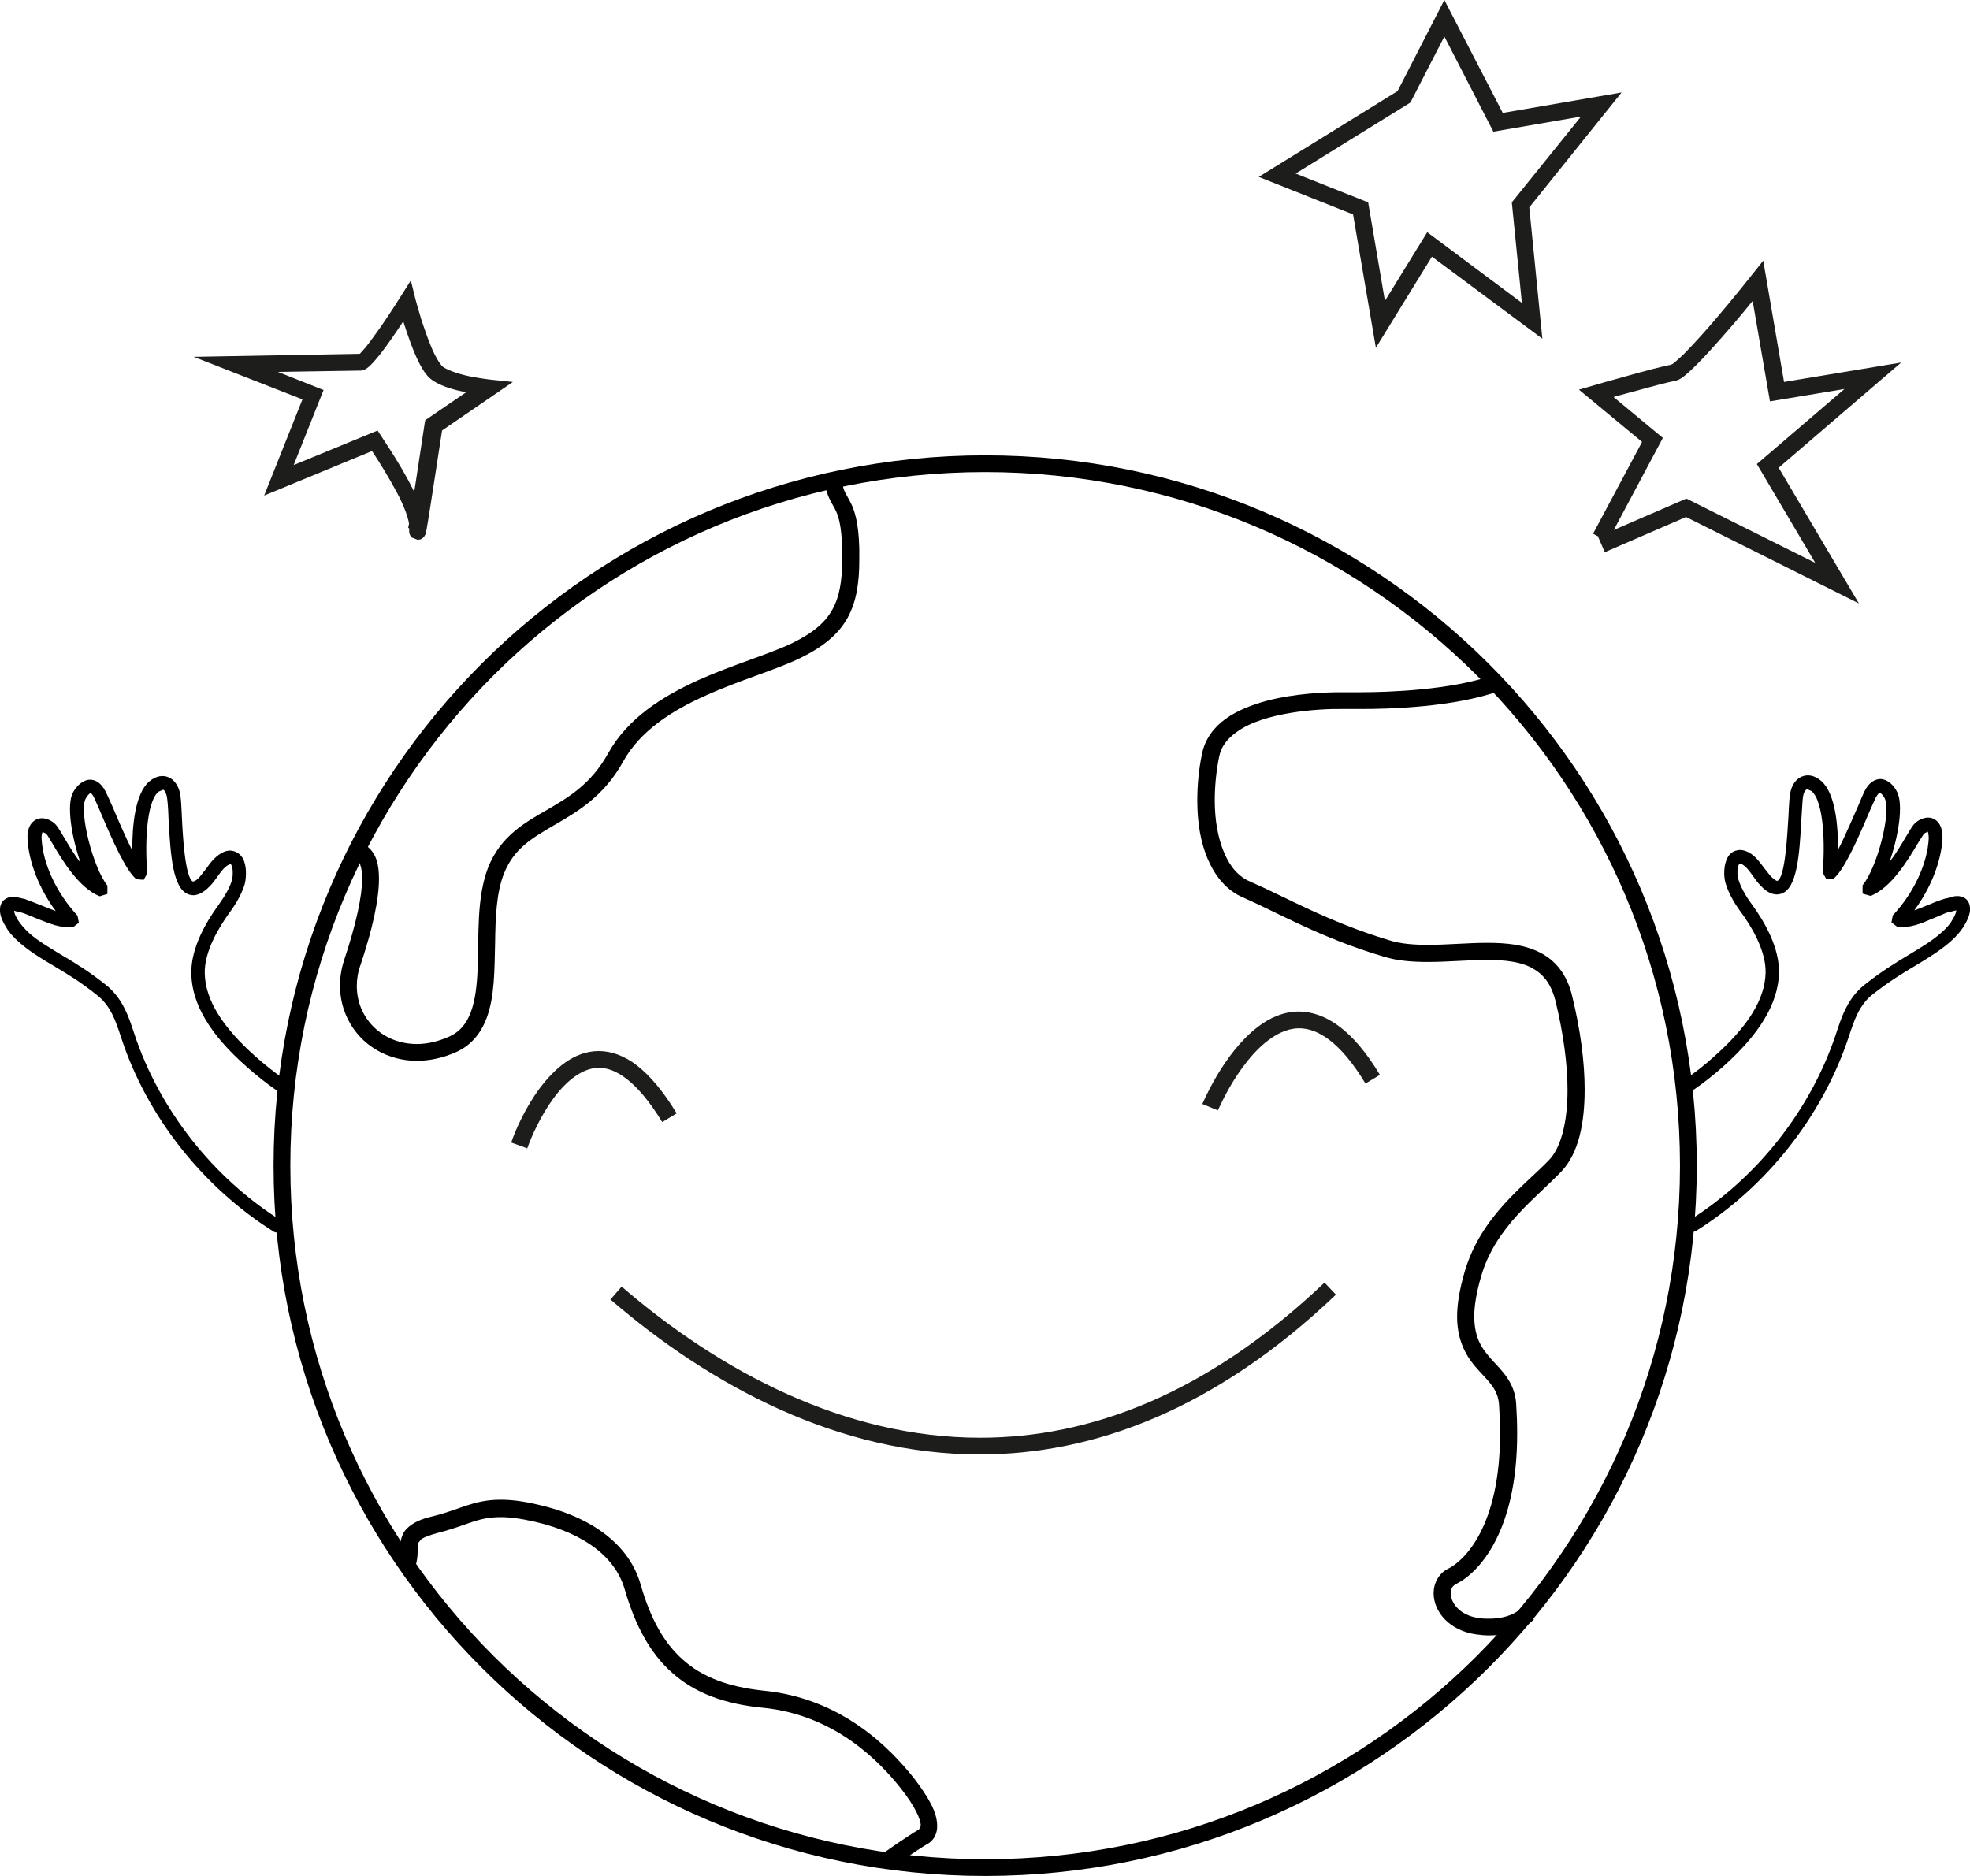 <svg xmlns="http://www.w3.org/2000/svg" width="84" height="80" viewBox="0 0 84 80" fill="none"><g clip-path="url(#clip0_141_1039)"><path d="M68.543 23.104L70.904 18.675L68.285 16.503L68.056 16.774L68.156 17.117C68.156 17.117 68.829 16.917 69.573 16.717C70.303 16.517 71.148 16.289 71.405 16.246C71.62 16.203 71.734 16.103 71.892 15.974C72.421 15.531 73.237 14.603 73.953 13.774C74.654 12.945 75.241 12.202 75.241 12.202L74.955 11.988L74.597 12.045L75.47 17.117L78.647 16.589L74.912 19.789L77.402 24.004L71.906 21.261L68.142 22.89L68.428 23.547L71.892 22.047L79.263 25.733L75.842 19.946L81.066 15.46L76.071 16.289L75.184 11.116L74.683 11.745C74.683 11.745 73.939 12.688 73.108 13.66C72.693 14.145 72.264 14.617 71.906 14.988C71.734 15.174 71.563 15.317 71.448 15.417L71.305 15.531H71.276L71.305 15.631V15.546H71.276L71.305 15.631V15.546C70.947 15.603 70.146 15.817 69.387 16.031C68.643 16.232 67.97 16.431 67.97 16.431L67.326 16.617L70.017 18.846L67.927 22.761L68.557 23.09L68.543 23.104Z" fill="#1D1D1B"></path><path d="M59.869 4.129L60.184 4.286L61.587 1.557L63.676 5.615L67.412 4.972L64.463 8.63L64.893 12.917L60.857 9.902L59.053 12.831L58.338 8.63L55.246 7.401L60.141 4.372L60.184 4.286L59.869 4.129L59.683 3.829L53.672 7.544L57.694 9.144L58.667 14.831L61.057 10.945L65.766 14.445L65.208 8.844L69.144 3.944L64.077 4.815L61.587 0L59.554 3.958L59.869 4.129L59.683 3.829L59.869 4.129Z" fill="#1D1D1B"></path><path d="M15.357 15.446V15.803C15.5 15.803 15.572 15.746 15.629 15.717C15.83 15.574 15.987 15.374 16.202 15.117C16.817 14.331 17.619 13.045 17.619 13.031L17.318 12.845L16.975 12.931C16.975 12.931 17.146 13.602 17.404 14.331C17.533 14.703 17.676 15.074 17.833 15.403C18.005 15.731 18.163 16.017 18.42 16.203C18.821 16.489 19.393 16.632 19.88 16.732C20.367 16.832 20.767 16.875 20.782 16.875L20.825 16.517L20.624 16.217L18.134 17.918L18.105 18.075C18.105 18.075 17.933 19.203 17.762 20.332C17.676 20.89 17.59 21.461 17.518 21.875C17.49 22.09 17.461 22.261 17.433 22.375L17.404 22.504L17.533 22.547L17.418 22.504L17.547 22.547L17.433 22.504L17.733 22.618L17.447 22.461L17.418 22.518L17.719 22.633L17.433 22.476L17.733 22.647L17.49 22.404L17.433 22.476L17.733 22.647L17.49 22.404L17.747 22.661V22.304C17.604 22.304 17.533 22.375 17.49 22.404L17.747 22.661L18.005 22.404L17.747 22.304V22.661L18.005 22.404L17.762 22.661L18.105 22.561L18.019 22.404L17.776 22.661L18.12 22.561L17.833 22.647H18.134V22.561L17.833 22.647H18.134V22.576V22.476C18.134 22.118 18.005 21.733 17.819 21.318C17.29 20.089 16.259 18.618 16.259 18.603L16.102 18.36L12.523 19.832L13.797 16.632L11.851 15.86L15.415 15.803V15.446V15.088L8.258 15.217L12.896 17.032L11.264 21.132L16.145 19.118L16.001 18.789L15.701 18.989C15.701 18.989 15.815 19.146 15.973 19.404C16.23 19.789 16.602 20.404 16.917 20.989C17.232 21.575 17.461 22.19 17.447 22.447V22.49V22.633V22.704L17.476 22.804L17.547 22.918L17.805 23.018C18.005 23.018 18.062 22.904 18.091 22.875L18.148 22.776L18.177 22.647C18.306 21.975 18.864 18.203 18.878 18.203L18.52 18.146L18.721 18.446L21.869 16.289L20.91 16.189C20.91 16.189 20.538 16.146 20.08 16.06C19.637 15.974 19.107 15.803 18.892 15.646C18.835 15.617 18.678 15.403 18.535 15.117C18.32 14.688 18.12 14.088 17.962 13.617C17.819 13.145 17.719 12.774 17.719 12.774L17.518 11.959L17.075 12.659C17.075 12.659 16.674 13.302 16.23 13.945C16.001 14.26 15.772 14.588 15.586 14.817L15.357 15.074L15.3 15.117L15.415 15.289V15.088L15.3 15.117L15.415 15.289V15.088V15.446H15.357Z" fill="#1D1D1B"></path><path d="M26.02 55.41C30.314 59.111 35.767 62.025 41.778 62.025C46.63 62.025 51.825 60.111 56.964 55.21L56.477 54.696C51.439 59.482 46.444 61.311 41.792 61.311C36.025 61.311 30.715 58.496 26.507 54.867L26.034 55.41H26.02Z" fill="#1D1D1B"></path><path d="M22.485 48.966C22.657 48.466 23.057 47.58 23.601 46.837C24.159 46.08 24.846 45.537 25.533 45.537C25.891 45.537 26.278 45.665 26.736 46.023C27.194 46.38 27.695 46.965 28.238 47.851L28.854 47.48C28.281 46.537 27.723 45.88 27.179 45.451C26.636 45.022 26.063 44.822 25.533 44.822C24.46 44.822 23.63 45.594 23.014 46.408C22.399 47.237 21.984 48.18 21.798 48.723L22.471 48.966H22.485Z" fill="#1D1D1B"></path><path d="M51.926 47.351L51.998 47.208C52.155 46.865 52.584 45.994 53.2 45.237C53.815 44.465 54.602 43.851 55.39 43.851C56.148 43.851 57.121 44.379 58.223 46.208L58.839 45.837C57.694 43.922 56.52 43.151 55.39 43.136C54.731 43.136 54.13 43.408 53.629 43.794C52.141 44.937 51.282 47.066 51.268 47.08L51.926 47.351Z" fill="#1D1D1B"></path><path d="M71.992 49.709H71.634C71.634 57.882 68.313 65.269 62.961 70.627C57.593 75.985 50.194 79.286 42.007 79.286C33.82 79.286 26.421 75.971 21.053 70.627C15.686 65.269 12.38 57.882 12.38 49.709C12.38 41.536 15.701 34.149 21.053 28.791C26.421 23.433 33.82 20.132 42.007 20.132C50.194 20.132 57.593 23.447 62.961 28.791C68.328 34.149 71.634 41.536 71.634 49.709H72.35C72.35 32.977 58.767 19.418 42.007 19.418C25.247 19.418 11.665 32.977 11.665 49.709C11.665 66.44 25.247 80 42.007 80C58.767 80 72.35 66.44 72.35 49.709H71.992Z" fill="black"></path><path d="M72.15 52.595L71.906 52.467C71.82 52.338 71.863 52.152 71.992 52.066C74.926 50.237 77.216 47.323 78.29 44.079C78.533 43.336 78.79 42.565 79.506 41.993C80.236 41.422 80.694 41.136 81.453 40.679C81.911 40.407 82.383 40.121 82.769 39.779C82.984 39.593 83.141 39.421 83.242 39.236C83.285 39.164 83.413 38.964 83.413 38.821L83.184 38.878H83.127C82.912 38.95 82.712 39.05 82.497 39.136L82.354 39.193C81.925 39.379 81.424 39.593 80.894 39.521L80.651 39.336L80.708 39.035C81.596 38.093 82.183 36.835 82.24 35.764C82.24 35.578 82.211 35.478 82.197 35.464L82.039 35.549C82.039 35.549 81.882 35.792 81.767 35.978C81.352 36.678 80.651 37.85 79.764 38.207L79.42 38.107V37.75C80.05 36.992 80.651 34.62 80.365 34.049C80.293 33.892 80.179 33.806 80.136 33.806C80.136 33.806 80.064 33.863 79.978 34.02C79.921 34.135 79.835 34.349 79.721 34.592C79.191 35.849 78.633 37.092 78.189 37.464L77.874 37.492L77.717 37.207C77.817 36.121 77.789 34.206 77.245 33.735L77.044 33.649C77.044 33.649 76.93 33.735 76.901 33.877C76.858 34.02 76.844 34.435 76.815 34.863C76.729 36.549 76.615 37.864 75.971 38.107C75.685 38.207 75.384 38.107 75.069 37.764C74.94 37.635 74.84 37.492 74.74 37.349C74.597 37.15 74.454 36.95 74.268 36.849L74.182 36.821L74.153 36.849C74.067 37.007 74.067 37.349 74.125 37.507C74.225 37.821 74.411 38.178 74.697 38.564C75.241 39.307 75.885 40.422 75.856 41.507C75.814 42.793 75.041 44.079 73.495 45.465C73.094 45.822 72.679 46.151 72.25 46.451C72.121 46.537 71.935 46.508 71.849 46.38C71.763 46.251 71.792 46.065 71.921 45.98C72.335 45.694 72.736 45.38 73.108 45.037C74.54 43.765 75.255 42.608 75.284 41.493C75.312 40.522 74.64 39.45 74.239 38.907C73.91 38.464 73.695 38.05 73.581 37.678C73.495 37.407 73.481 36.892 73.667 36.564C73.752 36.407 73.896 36.292 74.067 36.264C74.225 36.221 74.397 36.264 74.568 36.349C74.869 36.521 75.041 36.778 75.227 37.021L75.499 37.364C75.685 37.55 75.785 37.578 75.785 37.564C76.128 37.435 76.214 35.478 76.257 34.835C76.286 34.249 76.3 33.92 76.357 33.72C76.443 33.392 76.644 33.163 76.901 33.092C77.044 33.049 77.331 33.02 77.66 33.306C78.275 33.849 78.375 35.249 78.375 36.235C78.69 35.635 79.019 34.835 79.234 34.363C79.349 34.092 79.434 33.877 79.492 33.763C79.706 33.32 79.978 33.234 80.164 33.22C80.494 33.22 80.766 33.506 80.894 33.778C81.166 34.32 80.952 35.663 80.565 36.764C80.851 36.392 81.095 35.978 81.281 35.663C81.481 35.321 81.581 35.163 81.682 35.078C81.911 34.892 82.168 34.821 82.383 34.892C82.683 34.992 82.841 35.306 82.827 35.764C82.769 36.749 82.326 37.878 81.624 38.821C81.796 38.764 81.968 38.693 82.14 38.621L82.283 38.564C82.512 38.464 82.741 38.378 82.984 38.307H83.027C83.213 38.235 83.499 38.15 83.743 38.278C83.828 38.321 83.943 38.421 83.986 38.607C84.057 38.921 83.9 39.221 83.743 39.493C83.599 39.721 83.413 39.936 83.156 40.164C82.726 40.536 82.24 40.836 81.767 41.122C81.023 41.565 80.565 41.85 79.864 42.393C79.277 42.85 79.062 43.508 78.833 44.208C77.717 47.58 75.341 50.609 72.293 52.509L72.135 52.552L72.15 52.595Z" fill="black"></path><path d="M11.851 52.581L11.693 52.538C8.659 50.638 6.269 47.623 5.167 44.251C4.938 43.551 4.723 42.893 4.136 42.436C3.435 41.879 2.991 41.607 2.247 41.164C1.76 40.879 1.274 40.579 0.844 40.207C0.587 39.979 0.386 39.764 0.258 39.536C0.1 39.278 -0.057 38.964 0.014 38.65C0.057 38.464 0.172 38.364 0.258 38.321C0.501 38.178 0.787 38.278 0.973 38.321H1.016C1.26 38.407 1.489 38.507 1.718 38.593L1.861 38.65C2.032 38.721 2.204 38.793 2.376 38.85C1.675 37.907 1.231 36.778 1.174 35.792C1.145 35.335 1.317 35.02 1.617 34.92C1.832 34.849 2.09 34.92 2.319 35.106C2.419 35.192 2.519 35.349 2.719 35.692C2.905 36.006 3.149 36.421 3.435 36.792C3.049 35.692 2.834 34.335 3.106 33.806C3.249 33.535 3.521 33.249 3.85 33.249C4.036 33.249 4.308 33.349 4.523 33.792C4.58 33.906 4.666 34.12 4.795 34.392C4.995 34.863 5.324 35.649 5.639 36.264C5.639 35.278 5.739 33.877 6.355 33.334C6.684 33.049 6.97 33.077 7.113 33.12C7.371 33.192 7.571 33.434 7.657 33.749C7.714 33.935 7.729 34.278 7.757 34.863C7.786 35.506 7.886 37.464 8.23 37.592C8.23 37.592 8.344 37.592 8.516 37.392L8.788 37.05C8.96 36.807 9.146 36.549 9.446 36.378C9.618 36.278 9.79 36.249 9.947 36.292C10.119 36.335 10.248 36.435 10.348 36.592C10.534 36.921 10.505 37.435 10.434 37.707C10.319 38.078 10.105 38.493 9.775 38.935C9.375 39.493 8.702 40.55 8.731 41.522C8.759 42.636 9.475 43.794 10.906 45.065C11.293 45.408 11.693 45.722 12.094 46.008C12.223 46.094 12.252 46.28 12.166 46.408C12.08 46.537 11.894 46.565 11.765 46.48C11.335 46.18 10.921 45.851 10.52 45.494C8.96 44.122 8.187 42.822 8.158 41.536C8.13 40.45 8.774 39.336 9.317 38.593C9.604 38.193 9.804 37.835 9.89 37.535C9.933 37.378 9.947 37.021 9.861 36.878L9.833 36.849L9.747 36.878C9.561 36.978 9.418 37.178 9.275 37.378C9.174 37.521 9.074 37.664 8.945 37.792C8.63 38.121 8.316 38.25 8.029 38.135C7.385 37.892 7.271 36.578 7.185 34.892C7.171 34.449 7.142 34.049 7.099 33.906C7.056 33.749 6.999 33.692 6.956 33.677L6.756 33.763C6.212 34.235 6.183 36.149 6.283 37.235L6.126 37.521L5.811 37.492C5.367 37.121 4.809 35.878 4.279 34.62C4.165 34.363 4.079 34.149 4.022 34.035C3.95 33.877 3.879 33.82 3.864 33.82C3.836 33.82 3.721 33.92 3.65 34.063C3.363 34.62 3.965 37.007 4.58 37.764V38.121L4.251 38.221C3.363 37.864 2.662 36.692 2.247 35.992C2.133 35.806 2.018 35.592 1.961 35.549L1.818 35.478C1.818 35.478 1.76 35.578 1.775 35.778C1.832 36.849 2.419 38.093 3.306 39.05L3.363 39.35L3.12 39.536C2.591 39.593 2.104 39.379 1.66 39.207L1.517 39.15C1.302 39.064 1.088 38.964 0.887 38.907H0.83L0.601 38.836C0.601 38.921 0.658 39.064 0.773 39.25C0.887 39.421 1.031 39.593 1.245 39.793C1.632 40.136 2.104 40.407 2.548 40.679C3.321 41.136 3.779 41.422 4.508 41.993C5.224 42.565 5.482 43.336 5.725 44.079C6.798 47.323 9.088 50.237 12.008 52.066C12.137 52.152 12.18 52.324 12.094 52.467L11.851 52.595V52.581Z" fill="black"></path><path d="M35.166 20.504C35.223 21.118 35.452 21.418 35.595 21.69C35.738 21.961 35.881 22.347 35.91 23.404C35.91 23.561 35.91 23.718 35.91 23.861C35.91 24.776 35.795 25.447 35.495 25.99C35.194 26.533 34.694 26.976 33.792 27.419C32.819 27.891 31.273 28.334 29.77 29.005C28.267 29.691 26.779 30.605 25.934 32.12C25.204 33.435 24.26 33.992 23.301 34.549C22.356 35.092 21.354 35.663 20.825 36.964C20.309 38.278 20.424 39.907 20.367 41.307C20.338 42.008 20.267 42.651 20.08 43.151C19.894 43.651 19.622 43.994 19.15 44.208C18.663 44.422 18.206 44.522 17.776 44.522C16.316 44.522 15.214 43.436 15.214 42.05C15.214 41.765 15.257 41.465 15.372 41.15C15.887 39.607 16.159 38.364 16.159 37.478C16.159 36.892 16.059 36.421 15.672 36.106L15.243 36.678C15.314 36.721 15.443 36.978 15.443 37.464C15.443 38.207 15.185 39.407 14.685 40.907C14.556 41.293 14.498 41.665 14.498 42.036C14.498 42.922 14.856 43.722 15.443 44.308C16.03 44.88 16.86 45.237 17.776 45.237C18.306 45.237 18.878 45.122 19.451 44.865C20.123 44.565 20.524 44.022 20.753 43.408C21.097 42.479 21.082 41.35 21.111 40.236C21.125 39.121 21.168 38.035 21.497 37.235C21.927 36.164 22.7 35.735 23.673 35.163C24.632 34.606 25.762 33.949 26.578 32.463C27.294 31.177 28.639 30.305 30.085 29.663C31.53 29.005 33.062 28.577 34.121 28.062C35.094 27.591 35.753 27.048 36.139 26.348C36.526 25.648 36.64 24.833 36.64 23.876C36.64 23.718 36.64 23.561 36.64 23.39C36.611 22.275 36.44 21.747 36.239 21.375C36.053 21.004 35.939 20.932 35.896 20.447L35.18 20.518L35.166 20.504Z" fill="black"></path><path d="M63.662 28.791C61.887 29.434 59.139 29.52 58.037 29.52C57.722 29.52 57.551 29.52 57.551 29.52C57.551 29.52 57.407 29.52 57.164 29.52C56.534 29.52 55.232 29.562 53.987 29.891C53.371 30.062 52.77 30.291 52.269 30.648C51.768 31.006 51.382 31.506 51.253 32.149C51.11 32.834 51.053 33.506 51.053 34.149C51.053 35.078 51.196 35.949 51.511 36.664C51.826 37.378 52.298 37.964 52.985 38.264C54.488 38.921 56.305 39.993 58.996 40.793C59.597 40.979 60.241 41.022 60.885 41.022C61.744 41.022 62.617 40.936 63.404 40.936C64.149 40.936 64.807 41.007 65.294 41.264C65.78 41.522 66.124 41.907 66.324 42.679C66.668 44.094 66.839 45.394 66.839 46.48C66.839 47.908 66.539 48.966 66.052 49.466C65.05 50.523 63.161 51.838 62.46 54.21C62.231 54.995 62.131 55.624 62.131 56.153C62.131 57.31 62.632 57.996 63.075 58.468C63.533 58.968 63.877 59.282 63.92 59.911C63.948 60.339 63.963 60.754 63.963 61.125C63.963 65.14 62.403 66.569 61.773 66.883C61.343 67.083 61.129 67.526 61.129 67.941C61.129 68.727 61.801 69.541 62.946 69.698C63.147 69.727 63.333 69.741 63.505 69.741C64.778 69.741 65.365 69.098 65.408 69.055L64.864 68.584C64.864 68.584 64.463 69.027 63.505 69.027C63.361 69.027 63.218 69.027 63.047 68.998C62.217 68.884 61.859 68.326 61.859 67.955C61.859 67.755 61.93 67.626 62.102 67.541C63.047 67.069 64.692 65.34 64.692 61.139C64.692 60.739 64.678 60.311 64.65 59.868C64.592 58.953 64.034 58.453 63.619 57.996C63.204 57.525 62.875 57.11 62.861 56.153C62.861 55.71 62.946 55.138 63.161 54.41C63.776 52.309 65.494 51.095 66.582 49.952C67.283 49.209 67.569 47.98 67.569 46.465C67.569 45.308 67.398 43.951 67.04 42.493C66.825 41.55 66.31 40.936 65.637 40.607C64.979 40.279 64.22 40.207 63.419 40.207C62.589 40.207 61.715 40.293 60.9 40.293C60.284 40.293 59.712 40.25 59.225 40.093C56.62 39.307 54.874 38.278 53.3 37.592C52.828 37.392 52.455 36.978 52.198 36.364C51.94 35.764 51.797 34.992 51.797 34.135C51.797 33.549 51.854 32.92 51.983 32.277C52.069 31.834 52.327 31.506 52.727 31.22C53.901 30.348 56.305 30.22 57.207 30.234C57.436 30.234 57.565 30.234 57.565 30.234C57.565 30.234 57.765 30.234 58.08 30.234C59.225 30.234 61.987 30.163 63.948 29.462L63.705 28.791H63.662Z" fill="black"></path><path d="M17.69 66.869C17.876 66.34 17.776 65.926 17.833 65.797L17.976 65.626C18.091 65.555 18.334 65.455 18.721 65.355C19.293 65.212 19.723 65.04 20.109 64.912C20.495 64.783 20.853 64.697 21.354 64.697C21.726 64.697 22.198 64.754 22.814 64.897C25.032 65.412 26.263 66.483 26.635 67.769C27.079 69.298 27.709 70.498 28.668 71.341C29.627 72.199 30.901 72.67 32.532 72.827C35.552 73.127 37.456 75.056 38.415 76.271C39.03 77.042 39.273 77.628 39.259 77.857L39.187 78.014C38.687 78.3 37.642 79.043 37.642 79.043L38.057 79.629C38.057 79.629 38.314 79.443 38.629 79.228C38.944 79.014 39.331 78.757 39.531 78.643C39.817 78.5 39.975 78.171 39.96 77.857C39.96 77.285 39.602 76.657 38.958 75.814C37.942 74.542 35.896 72.427 32.575 72.099C31.044 71.941 29.942 71.513 29.126 70.784C28.296 70.055 27.723 68.998 27.308 67.541C26.836 65.926 25.319 64.712 22.957 64.169C22.299 64.011 21.784 63.954 21.34 63.954C20.753 63.954 20.295 64.069 19.866 64.212C19.436 64.354 19.05 64.511 18.535 64.64C18.091 64.74 17.79 64.854 17.561 65.012C17.39 65.126 17.246 65.269 17.175 65.44C17.06 65.683 17.075 65.912 17.06 66.083C17.06 66.269 17.06 66.426 16.989 66.626L17.662 66.869H17.69Z" fill="black"></path></g><defs><clipPath id="clip0_141_1039"><rect width="84" height="80" fill="white"></rect></clipPath></defs></svg>